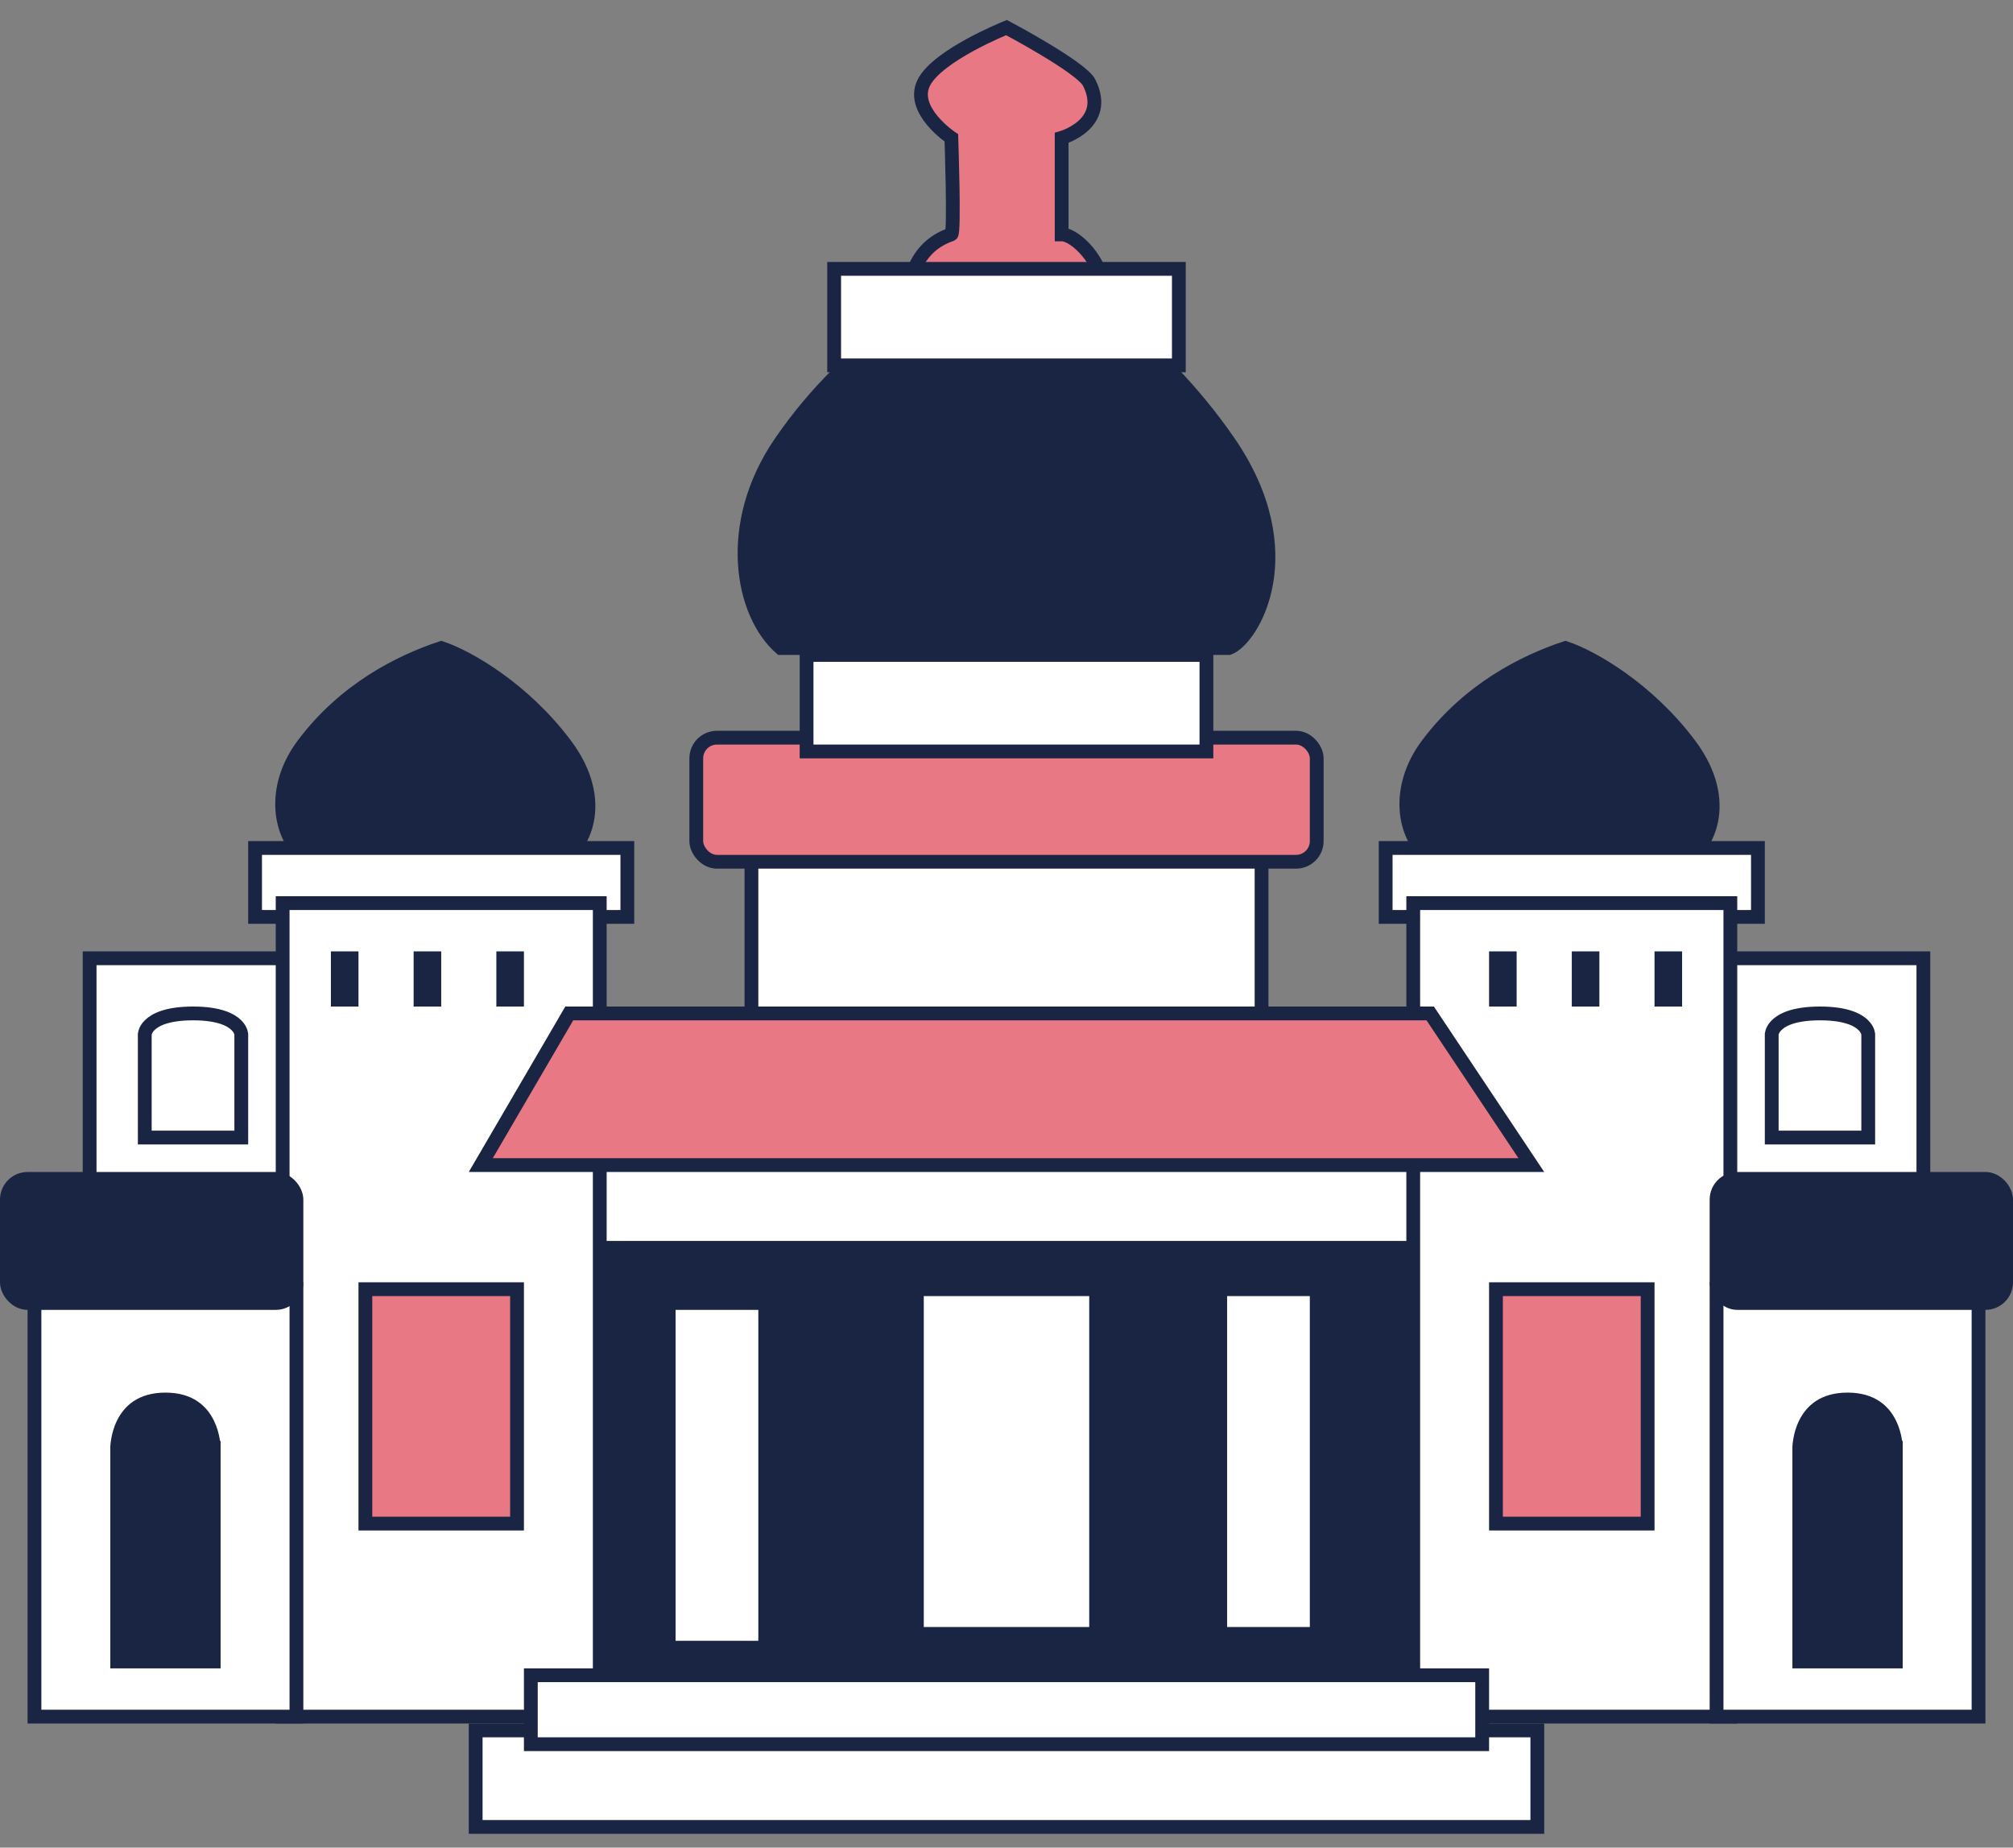 <svg width="73" height="67" viewBox="0 0 73 67" fill="none" xmlns="http://www.w3.org/2000/svg">
<rect x="0" y="0" width="73" height="67" fill="#808080" stroke="none"/>
<rect x="21.25" y="44.75" width="30.5" height="16.5" fill="#1A2544" stroke="#1A2544" stroke-width="0.5"/>
<path d="M11 27C9.8 28.6 10.167 30.333 11 31H20.5C21 30.833 22.11 29.147 20.5 27C19 25 17 23.833 16 23.5C14.5 24 12.5 25 11 27Z" fill="#1A2544" stroke="#1A2544" stroke-width="0.5"/>
<path d="M51.769 27C50.569 28.6 50.935 30.333 51.769 31H61.269C61.769 30.833 62.879 29.147 61.269 27C59.769 25 57.769 23.833 56.769 23.5C55.269 24 53.269 25 51.769 27Z" fill="#1A2544" stroke="#1A2544" stroke-width="0.5"/>
<path d="M28.315 16.033C26.262 19.02 26.889 22.256 28.314 23.5H44.563C45.418 23.189 47.317 20.04 44.563 16.033C41.997 12.3 38.577 10.122 36.867 9.5C34.301 10.433 30.88 12.3 28.315 16.033Z" fill="#1A2544" stroke="#1A2544" stroke-width="0.5"/>
<path d="M34.5 8.5C33.3 8.9 33 10 33 10.5L40 10.5C40 9.5 39 8.5 38.5 8.5V5C38.5 5 40.25 4.5 39.5 3C39.22 2.439 36.5 1 36.5 1C36.5 1 34 2 33.5 3C33 4 34.5 5 34.5 5C34.5 5 34.621 8.46 34.5 8.5Z" fill="#E87883" stroke="#1A2544" stroke-width="0.5"/>
<rect x="17.25" y="62.75" width="38.5" height="3.5" fill="white" stroke="#1A2544" stroke-width="0.5"/>
<rect x="19.25" y="41.75" width="34.5" height="3.5" fill="white" stroke="#1A2544" stroke-width="0.5"/>
<rect x="27.25" y="30.75" width="18.5" height="6.5" fill="white" stroke="#1A2544" stroke-width="0.5"/>
<rect x="25.25" y="26.75" width="22.5" height="4.5" rx="0.75" fill="#E87883" stroke="#1A2544" stroke-width="0.5"/>
<rect x="29.25" y="23.75" width="14.5" height="3.5" fill="white" stroke="#1A2544" stroke-width="0.5"/>
<rect x="30.25" y="9.75" width="12.5" height="3.5" fill="white" stroke="#1A2544" stroke-width="0.5"/>
<rect x="50.25" y="30.75" width="13.5" height="2.5" fill="white" stroke="#1A2544" stroke-width="0.5"/>
<rect x="62.25" y="34.75" width="7.5" height="8.5" fill="white" stroke="#1A2544" stroke-width="0.5"/>
<rect x="3.25" y="34.75" width="7.5" height="8.5" fill="white" stroke="#1A2544" stroke-width="0.5"/>
<path d="M8.75 37.505V41.25H5.25V37.505C5.25 37.502 5.251 37.498 5.251 37.492C5.253 37.478 5.258 37.454 5.268 37.423C5.289 37.361 5.332 37.271 5.427 37.177C5.613 36.99 6.039 36.75 7 36.75C7.961 36.75 8.387 36.99 8.573 37.177C8.668 37.271 8.711 37.361 8.732 37.423C8.742 37.454 8.747 37.478 8.749 37.492C8.749 37.498 8.75 37.502 8.75 37.505Z" stroke="#1A2544" stroke-width="0.5"/>
<path d="M67.75 37.505V41.25H64.25V37.505C64.25 37.502 64.251 37.498 64.251 37.492C64.253 37.478 64.258 37.454 64.268 37.423C64.289 37.361 64.332 37.271 64.427 37.177C64.613 36.99 65.038 36.75 66 36.75C66.962 36.75 67.387 36.99 67.573 37.177C67.668 37.271 67.711 37.361 67.732 37.423C67.742 37.454 67.747 37.478 67.749 37.492C67.749 37.498 67.75 37.502 67.75 37.505Z" stroke="#1A2544" stroke-width="0.5"/>
<rect x="9.25" y="30.75" width="13.5" height="2.5" fill="white" stroke="#1A2544" stroke-width="0.5"/>
<rect x="10.25" y="32.75" width="11.5" height="29.5" fill="white" stroke="#1A2544" stroke-width="0.5"/>
<rect x="51.25" y="32.75" width="11.5" height="29.5" fill="white" stroke="#1A2544" stroke-width="0.5"/>
<rect x="62.25" y="46.75" width="9.5" height="15.5" fill="white" stroke="#1A2544" stroke-width="0.5"/>
<rect x="1.25" y="46.75" width="9.5" height="15.5" fill="white" stroke="#1A2544" stroke-width="0.5"/>
<rect x="62.25" y="42.75" width="10.5" height="4.5" rx="0.75" fill="#1A2544" stroke="#1A2544" stroke-width="0.5"/>
<path d="M7.75 52.5L7.75 52.501L7.75 60.25H4.25V52.501L4.25 52.5L4.25 52.498L4.25 52.486C4.251 52.474 4.252 52.456 4.253 52.432C4.257 52.384 4.264 52.314 4.278 52.229C4.306 52.057 4.363 51.833 4.474 51.612C4.584 51.392 4.745 51.179 4.982 51.02C5.218 50.863 5.544 50.75 6 50.75C6.456 50.75 6.782 50.863 7.018 51.02C7.255 51.179 7.416 51.391 7.526 51.612C7.637 51.833 7.694 52.057 7.722 52.229C7.736 52.314 7.743 52.384 7.747 52.432C7.748 52.456 7.749 52.474 7.75 52.486L7.75 52.498L7.75 52.5L7.75 52.5ZM7.75 52.5V52.5H8C7.75 52.5 7.75 52.5 7.75 52.5Z" fill="#1A2544" stroke="#1A2544" stroke-width="0.5"/>
<path d="M68.75 52.5L68.75 52.501L68.75 60.25H65.25V52.501L65.25 52.5L65.25 52.498L65.25 52.486C65.251 52.474 65.252 52.456 65.253 52.432C65.257 52.384 65.264 52.314 65.278 52.229C65.306 52.057 65.363 51.833 65.474 51.612C65.584 51.392 65.745 51.179 65.982 51.02C66.218 50.863 66.544 50.75 67 50.75C67.456 50.75 67.782 50.863 68.018 51.02C68.255 51.179 68.416 51.391 68.526 51.612C68.637 51.833 68.694 52.057 68.722 52.229C68.736 52.314 68.743 52.384 68.747 52.432C68.748 52.456 68.749 52.474 68.75 52.486L68.75 52.498L68.75 52.5L68.75 52.5ZM68.75 52.5V52.5H69C68.75 52.5 68.75 52.5 68.75 52.5Z" fill="#1A2544" stroke="#1A2544" stroke-width="0.5"/>
<path d="M17.435 42.25L20.644 36.75H51.866L55.533 42.25H17.435Z" fill="#E87883" stroke="#1A2544" stroke-width="0.5"/>
<rect x="0.25" y="42.75" width="10.5" height="4.5" rx="0.75" fill="#1A2544" stroke="#1A2544" stroke-width="0.5"/>
<rect x="13.25" y="46.75" width="5.5" height="8.5" fill="#E87883" stroke="#1A2544" stroke-width="0.5"/>
<rect x="12.25" y="34.75" width="0.5" height="1.5" fill="white" stroke="#1A2544" stroke-width="0.5"/>
<rect x="54.25" y="34.75" width="0.5" height="1.5" fill="white" stroke="#1A2544" stroke-width="0.5"/>
<rect x="15.25" y="34.75" width="0.5" height="1.5" fill="white" stroke="#1A2544" stroke-width="0.5"/>
<rect x="57.25" y="34.75" width="0.5" height="1.5" fill="white" stroke="#1A2544" stroke-width="0.5"/>
<rect x="18.25" y="34.75" width="0.5" height="1.5" fill="white" stroke="#1A2544" stroke-width="0.5"/>
<rect x="60.25" y="34.75" width="0.5" height="1.5" fill="white" stroke="#1A2544" stroke-width="0.5"/>
<rect x="54.25" y="46.75" width="5.5" height="8.5" fill="#E87883" stroke="#1A2544" stroke-width="0.5"/>
<rect x="33.25" y="46.75" width="6.5" height="12.5" fill="white" stroke="#1A2544" stroke-width="0.5"/>
<rect x="44.25" y="46.75" width="3.5" height="12.5" fill="white" stroke="#1A2544" stroke-width="0.5"/>
<rect x="24.25" y="47.25" width="3.5" height="12.5" fill="white" stroke="#1A2544" stroke-width="0.5"/>
<rect x="19.25" y="60.75" width="34.5" height="2.5" fill="white" stroke="#1A2544" stroke-width="0.5"/>
</svg>
